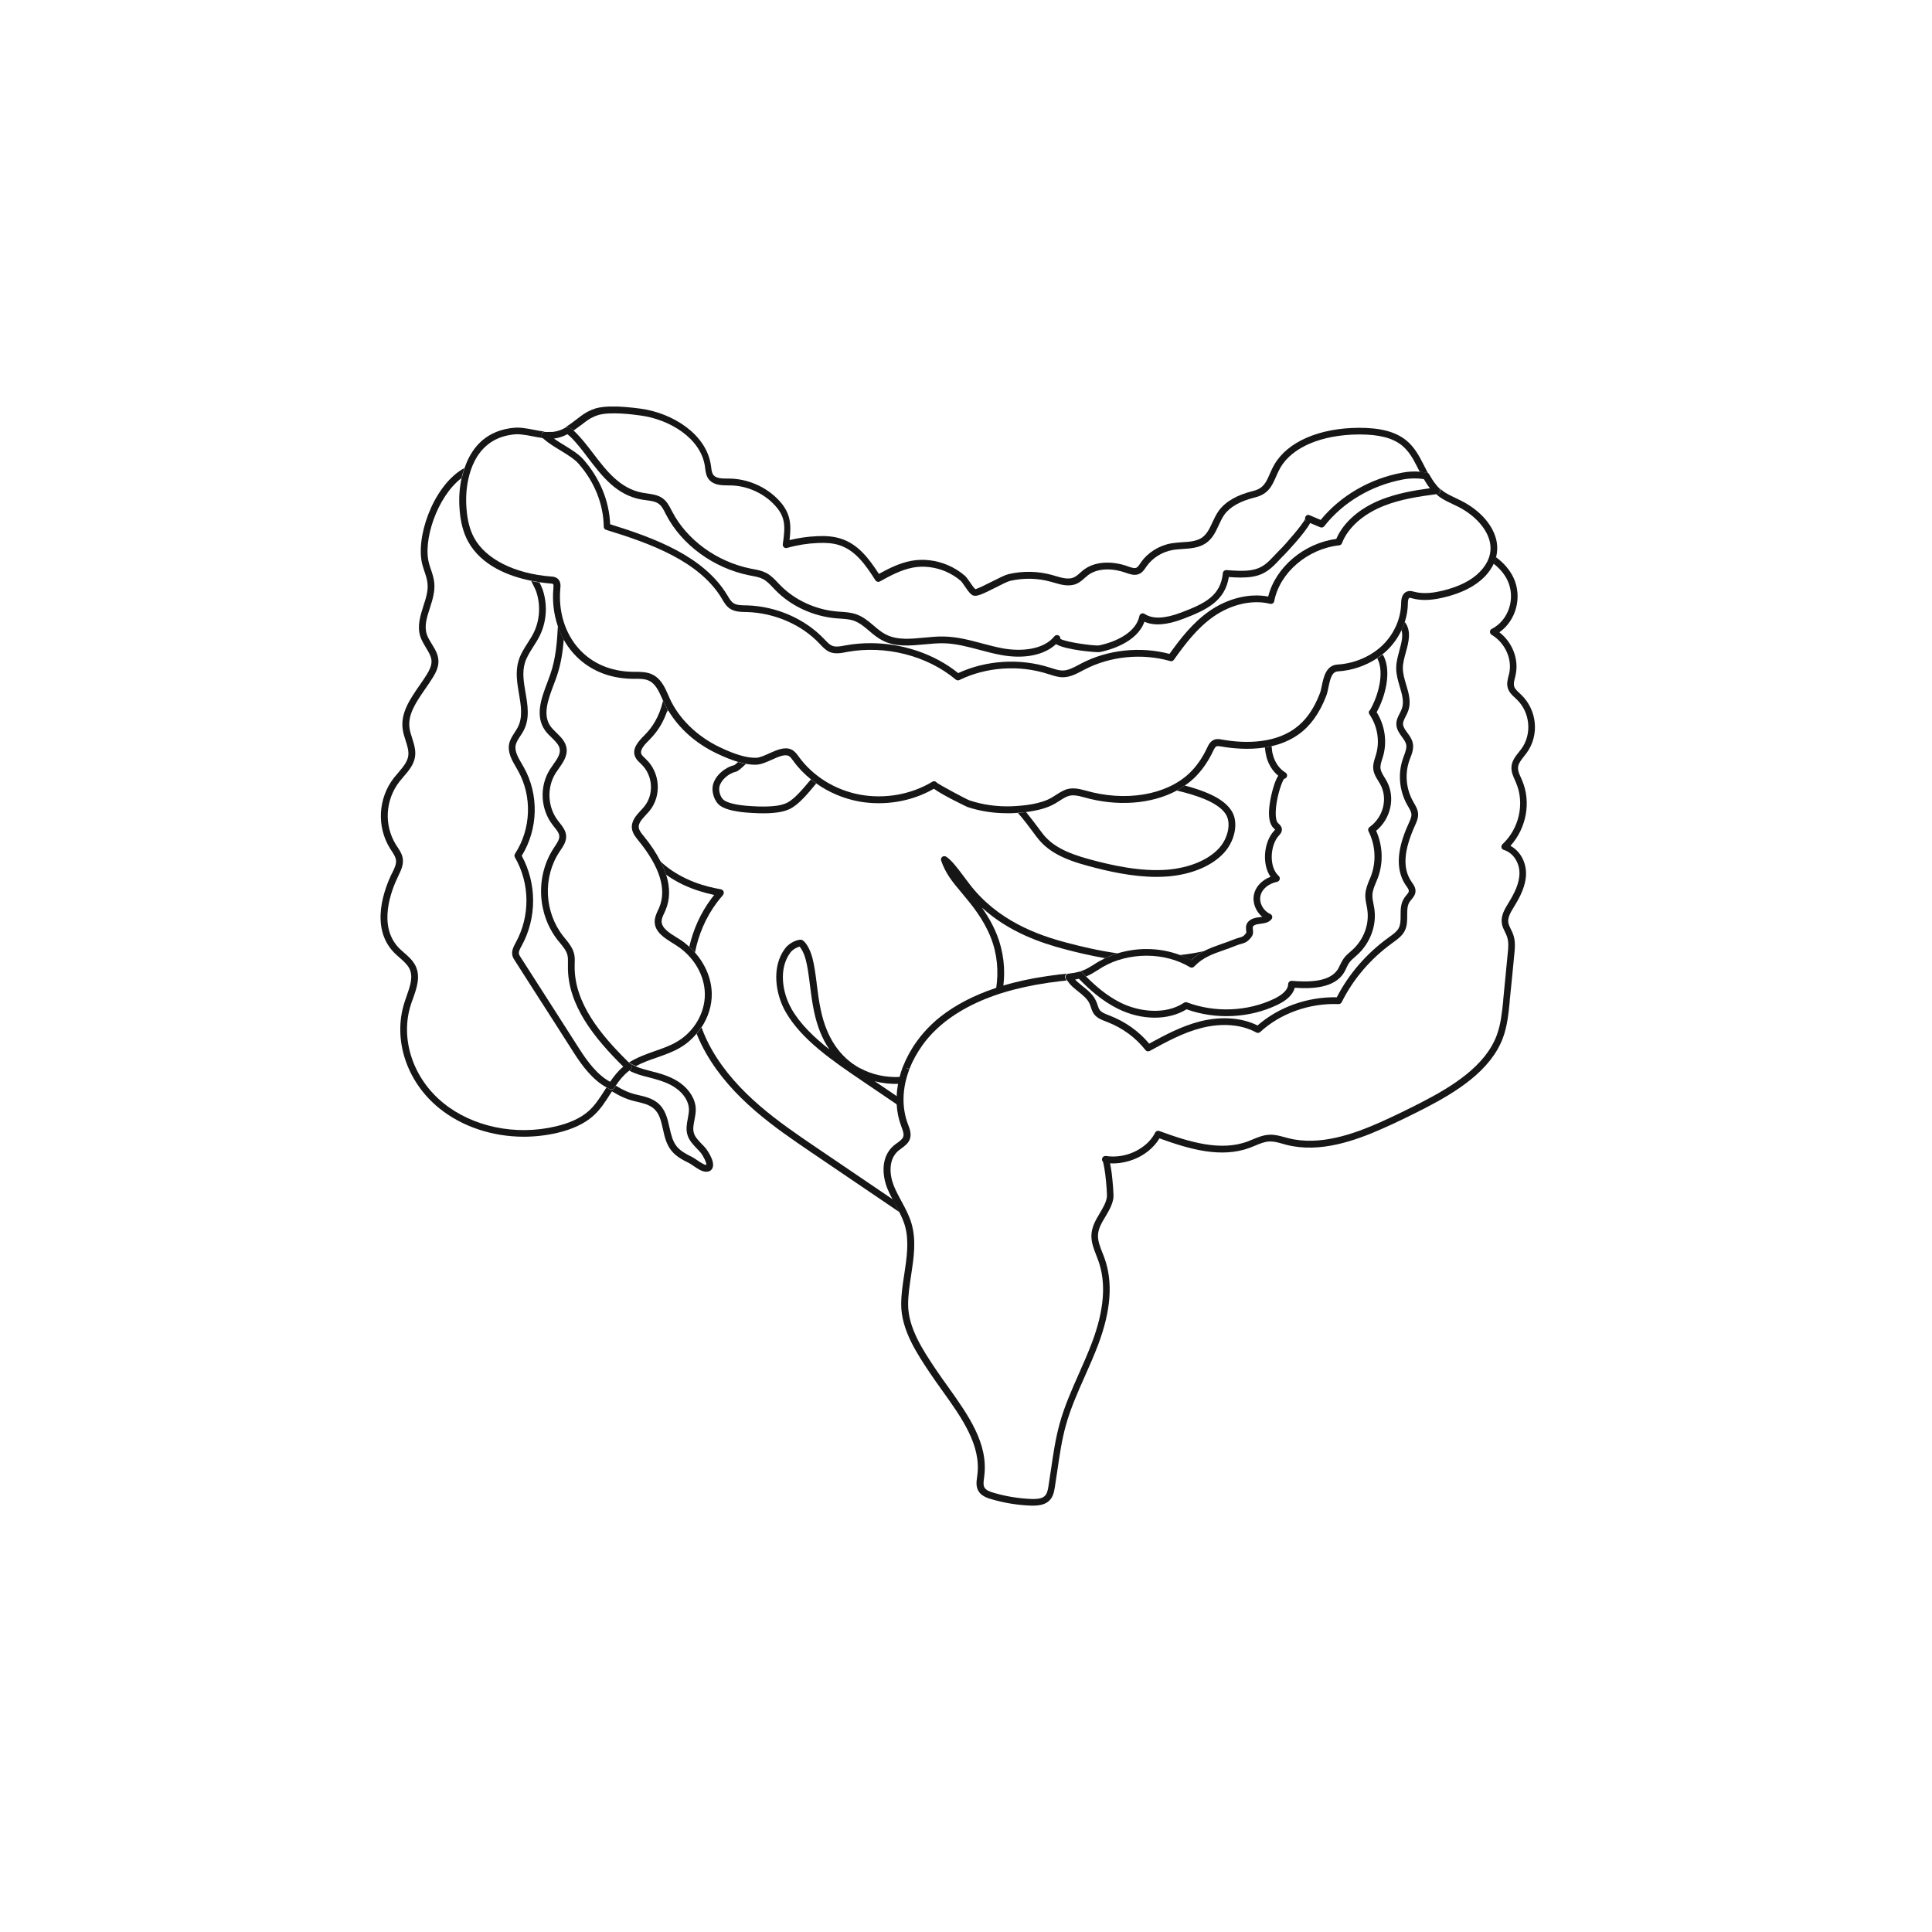 <svg width="145" height="145" viewBox="0 0 145 145" fill="none" xmlns="http://www.w3.org/2000/svg">
<g clip-path="url(#clip0_255_2004)">
<path d="M89.396 72.064C89.708 71.765 90.026 71.557 90.357 71.382C89.766 71.518 89.162 71.615 88.539 71.68C88.838 71.791 89.123 71.914 89.396 72.064Z" fill="#161616"/>
<path d="M74.822 70.161C74.511 69.382 74.115 68.714 73.693 68.116C75.712 69.954 78.12 70.765 79.879 71.232C80.788 71.473 81.82 71.719 82.937 71.914C83.236 71.771 83.547 71.648 83.872 71.55C82.45 71.349 81.139 71.038 80.016 70.739C77.906 70.181 74.855 69.11 72.739 66.318C72.615 66.162 72.498 66 72.382 65.844C71.797 65.059 71.414 64.566 71.018 64.299C70.927 64.241 70.811 64.241 70.72 64.306C70.635 64.371 70.596 64.488 70.635 64.591C70.785 65.026 70.992 65.448 71.258 65.838C71.505 66.208 71.843 66.617 72.174 67.006C72.94 67.922 73.803 68.96 74.355 70.35C74.848 71.596 74.959 72.907 74.764 74.173C74.939 74.115 75.121 74.056 75.303 73.998C75.459 72.725 75.316 71.408 74.822 70.161Z" fill="#161616"/>
<path d="M67.227 90.415C67.156 90.285 67.091 90.155 67.019 90.025L61.105 86.014C58.528 84.261 55.321 82.086 53.432 78.795C53.114 78.243 52.861 77.678 52.647 77.101C52.536 77.269 52.413 77.432 52.283 77.588C52.484 78.081 52.718 78.574 52.991 79.048C54.932 82.443 58.197 84.657 60.833 86.448L67.513 90.98C67.415 90.791 67.318 90.603 67.214 90.415H67.227Z" fill="#161616"/>
<path d="M50.154 53.335C50.154 53.335 50.122 53.29 50.109 53.264C50.096 53.316 50.076 53.361 50.057 53.413C50.089 53.387 50.122 53.361 50.154 53.335Z" fill="#161616"/>
<path d="M53.517 58.872C53.368 59.444 53.627 60.19 54.075 60.489C54.504 60.781 55.309 60.956 56.464 61.014C57.055 61.047 57.548 61.053 57.983 61.014C58.535 60.975 58.957 60.872 59.288 60.709C59.931 60.391 60.567 59.638 61.261 58.801C61.125 58.703 60.989 58.6 60.859 58.496C60.242 59.236 59.613 59.982 59.061 60.255C58.795 60.385 58.425 60.476 57.944 60.508C57.535 60.541 57.061 60.541 56.49 60.508C55.094 60.437 54.556 60.203 54.354 60.067C54.075 59.878 53.906 59.359 54.004 59.002C54.134 58.528 54.672 58.054 55.231 57.918C55.373 57.886 55.568 57.723 55.984 57.334C55.795 57.301 55.601 57.256 55.393 57.191C55.263 57.314 55.153 57.405 55.114 57.425C54.367 57.606 53.699 58.21 53.517 58.872Z" fill="#161616"/>
<path d="M64.546 80.178C63.027 79.347 62.034 77.873 61.599 75.789C61.456 75.121 61.378 74.485 61.3 73.874L61.281 73.699C61.196 73.043 61.112 72.42 60.969 71.882C60.775 71.154 60.43 70.655 60.203 70.551C60.184 70.544 60.164 70.538 60.138 70.531C59.911 70.492 59.268 70.713 58.918 71.187C57.873 72.583 58.21 74.634 58.963 75.945C60.158 78.035 62.495 79.626 64.786 81.177L67.35 82.917C67.338 82.716 67.338 82.508 67.35 82.3L65.656 81.151C66.234 81.301 66.838 81.366 67.454 81.346C67.487 81.171 67.526 81.002 67.571 80.827C66.494 80.879 65.461 80.665 64.553 80.171L64.546 80.178ZM59.398 75.699C58.723 74.524 58.411 72.706 59.32 71.492C59.522 71.219 59.879 71.076 60.008 71.044C60.106 71.148 60.32 71.453 60.469 72.018C60.606 72.524 60.684 73.128 60.768 73.77L60.788 73.939C60.865 74.562 60.95 75.212 61.093 75.9C61.326 77.016 61.709 77.977 62.248 78.763C61.073 77.834 60.041 76.841 59.392 75.699H59.398Z" fill="#161616"/>
<path d="M54.257 67.169C54.322 67.097 54.342 67.006 54.309 66.915C54.277 66.831 54.205 66.766 54.114 66.747C53.946 66.714 53.77 66.682 53.595 66.643C53.29 66.578 52.985 66.5 52.68 66.403C51.862 66.15 51.109 65.792 50.44 65.344C50.129 65.137 49.843 64.903 49.57 64.65C49.746 64.987 49.888 65.319 49.992 65.643C50.051 65.682 50.103 65.728 50.161 65.766C50.869 66.247 51.667 66.623 52.537 66.889C52.855 66.993 53.18 67.078 53.491 67.143C53.53 67.149 53.569 67.162 53.602 67.169C53.53 67.26 53.459 67.344 53.394 67.435C52.582 68.519 52.031 69.752 51.732 71.057C51.881 71.193 52.024 71.336 52.16 71.486C52.427 70.135 52.972 68.85 53.803 67.74C53.933 67.558 54.089 67.376 54.264 67.175L54.257 67.169Z" fill="#161616"/>
<path d="M77.827 62.839C78.587 63.845 79.71 64.474 81.703 65C83.15 65.39 84.987 65.812 86.805 65.812C87.084 65.812 87.37 65.799 87.642 65.779C89.428 65.636 90.966 64.987 91.862 64.007C92.674 63.118 92.946 61.813 92.498 60.969C92.44 60.859 92.362 60.748 92.264 60.625C91.609 59.833 90.33 59.327 88.921 58.956C88.727 59.093 88.525 59.216 88.318 59.333C89.791 59.677 91.239 60.17 91.875 60.943C91.953 61.034 92.011 61.125 92.05 61.203C92.394 61.858 92.148 62.936 91.486 63.663C90.674 64.552 89.252 65.136 87.597 65.273C85.591 65.429 83.462 64.948 81.826 64.507C79.957 64.007 78.911 63.436 78.223 62.527L77.905 62.105C77.639 61.748 77.34 61.352 77.009 60.95C76.802 60.975 76.594 60.995 76.393 61.008C76.821 61.495 77.185 61.982 77.503 62.41L77.821 62.839H77.827Z" fill="#161616"/>
<path d="M29.427 65.52C28.862 66.675 27.739 69.564 29.55 71.466C29.687 71.609 29.842 71.745 29.998 71.882C30.29 72.141 30.563 72.382 30.719 72.68C31.037 73.303 30.777 74.017 30.511 74.777C30.459 74.933 30.401 75.082 30.355 75.238C29.466 78.003 30.511 81.184 32.952 83.164C34.666 84.56 36.964 85.313 39.314 85.313C40.145 85.313 40.989 85.216 41.813 85.027C42.949 84.761 43.851 84.339 44.494 83.774C45.046 83.294 45.429 82.69 45.799 82.106C45.844 82.035 45.89 81.963 45.942 81.892C45.864 81.84 45.779 81.781 45.701 81.71C45.636 81.684 45.578 81.645 45.52 81.613C45.474 81.684 45.422 81.755 45.377 81.833C45.007 82.411 44.656 82.963 44.163 83.398C43.579 83.911 42.754 84.294 41.696 84.54C38.697 85.248 35.471 84.573 33.27 82.781C30.991 80.931 30.011 77.964 30.836 75.4C30.881 75.251 30.933 75.108 30.991 74.959C31.27 74.173 31.589 73.278 31.173 72.46C30.972 72.076 30.654 71.784 30.336 71.512C30.193 71.388 30.05 71.259 29.92 71.129C28.336 69.454 29.369 66.812 29.888 65.754L29.914 65.695C30.089 65.332 30.29 64.916 30.232 64.455C30.186 64.111 29.998 63.826 29.823 63.559L29.713 63.391C28.81 61.937 28.914 60.041 29.972 58.671C30.076 58.541 30.18 58.412 30.29 58.288C30.66 57.86 31.043 57.412 31.141 56.841C31.232 56.334 31.076 55.861 30.933 55.4C30.849 55.133 30.764 54.88 30.732 54.621C30.602 53.608 31.232 52.693 31.9 51.725C32.102 51.433 32.303 51.141 32.484 50.849C32.686 50.524 32.919 50.09 32.906 49.609C32.893 49.122 32.647 48.72 32.407 48.33C32.257 48.084 32.108 47.85 32.03 47.603C31.829 46.98 32.036 46.324 32.264 45.63C32.459 45.026 32.653 44.403 32.595 43.76C32.562 43.39 32.446 43.04 32.329 42.702C32.29 42.579 32.244 42.455 32.212 42.332C31.699 40.618 32.803 37.269 34.646 35.873C34.698 35.633 34.763 35.386 34.854 35.133C34.802 35.165 34.743 35.191 34.685 35.224C32.452 36.587 31.121 40.469 31.725 42.475C31.764 42.605 31.809 42.734 31.848 42.864C31.959 43.189 32.062 43.494 32.089 43.812C32.14 44.351 31.965 44.903 31.777 45.48C31.543 46.221 31.297 46.986 31.543 47.766C31.641 48.064 31.809 48.337 31.965 48.603C32.179 48.953 32.381 49.285 32.387 49.635C32.394 49.986 32.205 50.336 32.043 50.602C31.868 50.888 31.673 51.174 31.472 51.459C30.777 52.465 30.063 53.498 30.219 54.705C30.258 55.004 30.349 55.296 30.44 55.575C30.576 55.99 30.699 56.386 30.634 56.769C30.556 57.204 30.238 57.581 29.901 57.977C29.784 58.113 29.674 58.243 29.563 58.379C28.375 59.911 28.258 62.034 29.271 63.676L29.388 63.858C29.544 64.092 29.687 64.319 29.719 64.546C29.758 64.851 29.609 65.163 29.446 65.494L29.42 65.552L29.427 65.52Z" fill="#161616"/>
<path d="M52.654 77.101C53.147 76.348 53.432 75.471 53.419 74.582C53.407 73.466 52.933 72.362 52.154 71.479C52.024 71.33 51.881 71.187 51.725 71.051C51.517 70.862 51.297 70.681 51.05 70.525L50.81 70.376C50.245 70.025 49.661 69.661 49.654 69.155C49.654 68.96 49.745 68.753 49.849 68.538C49.888 68.46 49.92 68.383 49.953 68.305C50.291 67.5 50.303 66.604 49.992 65.637C49.888 65.319 49.745 64.987 49.57 64.643C49.258 64.033 48.849 63.404 48.311 62.748C48.148 62.553 47.973 62.339 47.941 62.118C47.895 61.787 48.181 61.482 48.479 61.157C48.57 61.054 48.668 60.956 48.752 60.852C49.667 59.729 49.55 57.996 48.492 56.99L48.401 56.899C48.291 56.802 48.194 56.704 48.142 56.6C47.992 56.276 48.401 55.86 48.765 55.497C49.103 55.159 49.388 54.783 49.622 54.374C49.797 54.062 49.94 53.737 50.057 53.407C50.076 53.355 50.096 53.309 50.109 53.257C49.992 53.056 49.882 52.848 49.784 52.634L49.758 52.582C49.758 52.582 49.745 52.641 49.739 52.673C49.622 53.179 49.434 53.673 49.174 54.127C48.966 54.497 48.707 54.841 48.369 55.179C47.954 55.601 47.382 56.178 47.681 56.821C47.772 57.016 47.921 57.152 48.051 57.276L48.135 57.36C49.005 58.191 49.103 59.619 48.35 60.534C48.272 60.632 48.187 60.722 48.096 60.82C47.746 61.196 47.356 61.631 47.428 62.19C47.48 62.56 47.72 62.845 47.908 63.079C49.525 65.059 50.05 66.753 49.473 68.116C49.447 68.188 49.408 68.259 49.375 68.331C49.258 68.59 49.135 68.856 49.135 69.168C49.135 69.954 49.882 70.408 50.531 70.811L50.764 70.96C52.063 71.791 52.881 73.18 52.9 74.589C52.92 76.017 52.095 77.432 50.803 78.185C50.291 78.49 49.687 78.698 49.109 78.899C48.46 79.126 47.791 79.373 47.207 79.743C47.376 79.853 47.551 79.944 47.726 80.016C48.2 79.756 48.726 79.568 49.278 79.379C49.882 79.165 50.505 78.951 51.057 78.62C51.524 78.347 51.933 77.99 52.277 77.581C52.407 77.425 52.53 77.263 52.641 77.094L52.654 77.101Z" fill="#161616"/>
<path d="M47.22 79.749C47.22 79.749 47.2 79.736 47.194 79.736C47.174 79.723 47.148 79.71 47.129 79.697C47.2 79.769 47.272 79.834 47.337 79.905C47.389 79.957 47.421 80.035 47.415 80.113C47.408 80.191 47.369 80.255 47.304 80.301C47.278 80.314 47.259 80.333 47.233 80.353C47.687 80.6 48.155 80.723 48.648 80.846C48.823 80.892 48.999 80.937 49.18 80.989C49.68 81.132 50.264 81.327 50.751 81.684C51.329 82.099 51.686 82.677 51.706 83.229C51.712 83.456 51.667 83.696 51.621 83.949C51.543 84.352 51.465 84.774 51.602 85.202C51.731 85.605 52.017 85.903 52.296 86.195C52.394 86.299 52.498 86.403 52.588 86.513C52.77 86.734 53.062 87.305 53.004 87.429C52.842 87.429 52.55 87.228 52.329 87.078C52.186 86.981 52.056 86.89 51.946 86.838C51.478 86.604 51.069 86.384 50.79 86.04C50.479 85.657 50.368 85.15 50.245 84.618C50.096 83.943 49.94 83.242 49.343 82.761C48.921 82.424 48.408 82.3 47.901 82.184L47.739 82.145C47.22 82.021 46.766 81.82 46.22 81.483C46.175 81.547 46.129 81.612 46.09 81.671C46.045 81.742 45.961 81.788 45.876 81.788C45.844 81.788 45.811 81.781 45.772 81.768C45.746 81.755 45.72 81.742 45.694 81.729C45.772 81.8 45.857 81.859 45.934 81.911C45.934 81.911 45.941 81.911 45.947 81.917C46.545 82.287 47.045 82.502 47.616 82.644L47.785 82.683C48.233 82.787 48.694 82.898 49.025 83.164C49.485 83.534 49.615 84.118 49.752 84.735C49.875 85.299 50.005 85.884 50.394 86.364C50.738 86.786 51.212 87.046 51.718 87.292C51.809 87.338 51.92 87.416 52.043 87.5C52.342 87.708 52.686 87.942 53.004 87.942H53.01C53.303 87.942 53.426 87.773 53.471 87.669C53.712 87.15 52.984 86.202 52.978 86.195C52.88 86.079 52.77 85.962 52.66 85.851C52.413 85.592 52.173 85.345 52.082 85.053C51.985 84.748 52.05 84.41 52.121 84.053C52.173 83.787 52.225 83.508 52.218 83.222C52.199 82.515 51.758 81.788 51.056 81.281C50.498 80.879 49.843 80.658 49.33 80.515C49.141 80.463 48.96 80.418 48.784 80.372C48.408 80.275 48.07 80.184 47.746 80.048C47.57 79.976 47.395 79.885 47.226 79.775L47.22 79.749Z" fill="#161616"/>
<path d="M95.024 56.711C95.173 57.334 95.491 57.859 95.933 58.217C95.602 58.729 95.349 59.859 95.277 60.456C95.173 61.307 95.277 61.871 95.608 62.176C95.641 62.209 95.693 62.261 95.706 62.248C95.699 62.274 95.641 62.332 95.595 62.384C94.868 63.189 94.68 64.825 95.355 65.805C94.712 66.052 94.239 66.539 94.115 67.123C93.979 67.733 94.239 68.395 94.732 68.811C94.674 68.824 94.609 68.83 94.537 68.837C94.323 68.863 94.076 68.895 93.868 69.025C93.466 69.265 93.505 69.616 93.525 69.824C93.537 69.927 93.544 69.992 93.525 70.025C93.33 70.284 93.252 70.304 93.025 70.369C92.901 70.401 92.752 70.447 92.557 70.525C92.252 70.648 91.96 70.752 91.674 70.849C91.227 71.005 90.791 71.161 90.37 71.375C90.038 71.55 89.714 71.764 89.409 72.057C89.136 71.907 88.85 71.784 88.552 71.674C87.773 71.382 86.929 71.226 86.053 71.226H86.027C85.293 71.226 84.566 71.343 83.878 71.55C83.553 71.648 83.242 71.771 82.943 71.914C82.787 71.992 82.632 72.07 82.482 72.154C82.424 72.186 82.365 72.225 82.307 72.258L82.112 72.381C81.853 72.543 81.606 72.699 81.333 72.81C81.216 72.862 81.093 72.901 80.97 72.933C81.061 72.907 81.158 72.933 81.223 72.998C81.314 73.089 81.418 73.186 81.508 73.284C81.515 73.284 81.528 73.284 81.534 73.277C81.846 73.147 82.119 72.978 82.385 72.81L82.58 72.686C82.632 72.654 82.683 72.621 82.748 72.582C83.696 72.024 84.865 71.732 86.04 71.726C87.228 71.726 88.364 72.024 89.311 72.589C89.415 72.647 89.545 72.628 89.623 72.543C90.279 71.855 90.999 71.609 91.83 71.317C92.122 71.213 92.427 71.109 92.739 70.979C92.914 70.908 93.044 70.869 93.154 70.843C93.453 70.758 93.641 70.693 93.927 70.317C94.076 70.122 94.05 69.908 94.031 69.759C94.011 69.57 94.011 69.525 94.135 69.447C94.251 69.376 94.42 69.356 94.602 69.33C94.894 69.291 95.225 69.252 95.433 68.98C95.478 68.921 95.498 68.837 95.478 68.765C95.459 68.688 95.407 68.629 95.336 68.597C94.797 68.35 94.485 67.759 94.602 67.227C94.712 66.727 95.199 66.318 95.849 66.182C95.939 66.162 96.017 66.091 96.043 66C96.069 65.909 96.043 65.812 95.972 65.747C95.212 65.059 95.329 63.436 95.972 62.722C96.076 62.611 96.231 62.449 96.206 62.209C96.186 62.014 96.043 61.891 95.913 61.767C95.79 61.657 95.693 61.268 95.777 60.515C95.887 59.58 96.212 58.664 96.374 58.45C96.452 58.444 96.517 58.398 96.563 58.327C96.634 58.21 96.595 58.054 96.478 57.983C96.011 57.704 95.667 57.21 95.517 56.581C95.498 56.516 95.485 56.451 95.478 56.386C95.459 56.263 95.446 56.133 95.433 56.003C95.264 56.042 95.102 56.074 94.933 56.1C94.946 56.224 94.959 56.353 94.979 56.47C94.992 56.555 95.011 56.639 95.031 56.711H95.024Z" fill="#161616"/>
<path d="M112.097 42.306C112.558 42.663 112.915 43.085 113.136 43.552C113.772 44.883 113.233 46.551 111.961 47.2C111.876 47.239 111.824 47.324 111.824 47.415C111.824 47.506 111.87 47.596 111.948 47.642C112.96 48.246 113.512 49.466 113.266 50.544C113.253 50.602 113.24 50.661 113.22 50.725C113.149 51.005 113.064 51.329 113.168 51.654C113.266 51.965 113.506 52.193 113.72 52.387L113.856 52.517C114.837 53.471 114.986 55.081 114.2 56.178C114.135 56.269 114.071 56.354 113.999 56.438C113.746 56.756 113.48 57.087 113.441 57.516C113.402 57.905 113.564 58.262 113.707 58.574L113.785 58.756C114.441 60.294 114.019 62.19 112.759 63.365C112.694 63.423 112.668 63.52 112.688 63.605C112.707 63.696 112.772 63.761 112.863 63.787C113.642 64.027 114.045 64.845 114.038 65.526C114.038 66.318 113.629 67.091 113.214 67.766C112.941 68.214 112.629 68.72 112.714 69.291C112.746 69.538 112.857 69.746 112.954 69.954C113.006 70.064 113.064 70.174 113.103 70.291C113.246 70.694 113.201 71.168 113.155 71.583C113.045 72.739 112.935 73.894 112.818 75.049V75.121C112.727 75.978 112.642 76.874 112.331 77.705C111.474 80.003 109.007 81.535 106.703 82.723C105.58 83.3 104.573 83.787 103.613 84.216C101.633 85.099 99.062 86.027 96.692 85.423C96.595 85.397 96.498 85.371 96.4 85.345C96.043 85.248 95.667 85.144 95.277 85.163C94.817 85.183 94.407 85.352 94.005 85.52C93.882 85.572 93.758 85.624 93.635 85.67C91.59 86.429 89.24 85.702 87.007 84.884C86.89 84.839 86.754 84.891 86.695 85.008C86.514 85.371 86.228 85.715 85.877 85.988C85.384 86.377 84.787 86.644 84.157 86.747C83.768 86.812 83.378 86.819 83.002 86.76H82.989C82.852 86.747 82.729 86.838 82.71 86.981C82.697 87.066 82.729 87.143 82.781 87.195C82.787 87.221 82.8 87.267 82.82 87.351C82.865 87.533 82.904 87.793 82.95 88.124C83.054 88.954 83.093 89.734 83.073 89.85C83.008 90.266 82.781 90.649 82.541 91.051C82.236 91.564 81.918 92.096 81.911 92.759C81.911 93.271 82.093 93.745 82.275 94.206C82.327 94.336 82.379 94.466 82.424 94.596C83.034 96.284 82.878 98.302 81.957 100.756C81.665 101.535 81.314 102.321 80.983 103.074C80.444 104.288 79.886 105.547 79.529 106.845C79.217 107.968 79.048 109.124 78.886 110.24C78.821 110.682 78.756 111.123 78.685 111.558C78.639 111.85 78.581 112.13 78.393 112.292C78.263 112.409 78.068 112.474 77.796 112.493C77.659 112.506 77.529 112.506 77.4 112.5C76.432 112.461 75.491 112.305 74.589 112.039C74.426 111.993 74.245 111.935 74.095 111.844C74.017 111.798 73.953 111.74 73.907 111.675C73.777 111.48 73.816 111.201 73.855 110.909L73.868 110.799C74.193 108.338 72.654 106.19 71.174 104.112C70.843 103.652 70.518 103.197 70.213 102.743C69.252 101.302 68.162 99.666 68.156 97.9C68.156 97.186 68.272 96.433 68.383 95.699C68.577 94.427 68.779 93.116 68.415 91.843C68.246 91.246 67.948 90.694 67.656 90.156C67.448 89.772 67.234 89.376 67.078 88.981C66.747 88.143 66.669 87.02 67.415 86.371C67.493 86.306 67.571 86.248 67.656 86.189C67.889 86.014 68.162 85.819 68.279 85.514C68.428 85.124 68.279 84.722 68.156 84.404L68.129 84.339C67.675 83.099 67.707 81.71 68.227 80.314C68.227 80.308 68.227 80.301 68.227 80.295L68.24 80.269C68.24 80.269 68.24 80.236 68.24 80.223H68.129L68.006 80.178L68.259 80.217C68.499 79.6 68.831 79.003 69.24 78.432C69.538 78.016 69.882 77.62 70.278 77.25C70.46 77.075 70.668 76.893 70.895 76.711C72.278 75.621 74.056 74.79 76.179 74.251C76.672 74.128 77.205 74.011 77.763 73.907C78.412 73.79 79.048 73.699 79.659 73.628H79.717C79.834 73.608 79.951 73.595 80.061 73.582C80.029 73.537 79.99 73.485 79.964 73.44C79.918 73.368 79.918 73.277 79.957 73.199C79.996 73.121 80.067 73.07 80.152 73.063C79.99 73.083 79.821 73.102 79.665 73.121H79.607C78.983 73.199 78.334 73.29 77.672 73.407C77.107 73.511 76.562 73.628 76.056 73.758C75.79 73.829 75.523 73.9 75.264 73.978C75.082 74.03 74.9 74.095 74.725 74.154C73.109 74.692 71.719 75.413 70.577 76.309C70.337 76.497 70.116 76.692 69.921 76.88C69.512 77.27 69.142 77.692 68.824 78.133C68.389 78.73 68.039 79.373 67.779 80.022L67.74 80.119C67.74 80.119 67.734 80.139 67.727 80.152C67.643 80.373 67.578 80.593 67.519 80.814C67.474 80.989 67.435 81.158 67.402 81.333C67.344 81.651 67.305 81.97 67.299 82.288C67.292 82.495 67.292 82.697 67.299 82.904C67.331 83.456 67.441 83.995 67.636 84.514L67.662 84.586C67.766 84.865 67.863 85.124 67.785 85.332C67.721 85.501 67.532 85.637 67.338 85.78C67.247 85.845 67.149 85.916 67.065 85.988C66.117 86.812 66.195 88.169 66.585 89.169C66.701 89.461 66.838 89.74 66.987 90.013C67.058 90.142 67.123 90.272 67.195 90.402C67.299 90.59 67.396 90.779 67.493 90.967C67.662 91.305 67.811 91.635 67.915 91.986C68.246 93.148 68.052 94.407 67.87 95.621C67.753 96.368 67.636 97.14 67.636 97.9C67.636 99.815 68.824 101.594 69.778 103.022C70.084 103.483 70.415 103.944 70.746 104.405C72.174 106.404 73.654 108.468 73.349 110.727L73.336 110.831C73.284 111.188 73.225 111.597 73.466 111.954C73.55 112.084 73.667 112.188 73.81 112.272C74.004 112.396 74.225 112.467 74.42 112.519C75.361 112.798 76.348 112.96 77.361 112.999C77.425 112.999 77.49 112.999 77.562 112.999C77.646 112.999 77.737 112.999 77.822 112.986C78.198 112.96 78.497 112.85 78.711 112.662C79.022 112.389 79.107 112 79.165 111.63C79.237 111.188 79.302 110.747 79.367 110.299C79.529 109.195 79.691 108.059 79.996 106.969C80.347 105.703 80.898 104.463 81.431 103.268C81.768 102.509 82.119 101.717 82.418 100.925C83.385 98.354 83.541 96.225 82.891 94.414C82.846 94.278 82.787 94.148 82.736 94.011C82.567 93.583 82.404 93.174 82.404 92.759C82.404 92.239 82.677 91.785 82.963 91.311C83.216 90.889 83.476 90.448 83.56 89.935C83.599 89.682 83.508 88.669 83.437 88.059C83.391 87.747 83.352 87.5 83.313 87.312C83.612 87.325 83.924 87.312 84.229 87.254C84.943 87.13 85.618 86.838 86.176 86.39C86.52 86.118 86.806 85.793 87.02 85.436C89.279 86.254 91.649 86.942 93.797 86.144C93.927 86.092 94.057 86.04 94.187 85.988C94.557 85.832 94.907 85.683 95.277 85.67C95.596 85.657 95.913 85.741 96.251 85.839C96.355 85.865 96.452 85.897 96.556 85.923C99.075 86.566 101.75 85.598 103.807 84.683C104.775 84.255 105.787 83.761 106.923 83.183C109.312 81.95 111.883 80.353 112.798 77.893C113.129 76.997 113.22 76.036 113.305 75.186V75.114C113.428 73.959 113.538 72.803 113.649 71.648C113.694 71.207 113.752 70.648 113.571 70.142C113.525 70.005 113.46 69.876 113.395 69.746C113.311 69.571 113.227 69.402 113.201 69.24C113.142 68.85 113.389 68.448 113.642 68.032C114.084 67.318 114.531 66.468 114.531 65.552C114.531 64.663 114.071 63.864 113.363 63.481C114.564 62.151 114.927 60.19 114.239 58.574L114.155 58.379C114.025 58.1 113.908 57.834 113.934 57.574C113.96 57.295 114.168 57.035 114.382 56.763C114.454 56.672 114.531 56.574 114.596 56.483C115.538 55.166 115.362 53.309 114.194 52.167C114.148 52.121 114.097 52.076 114.051 52.03C113.869 51.861 113.694 51.699 113.642 51.517C113.584 51.329 113.642 51.102 113.701 50.868C113.72 50.803 113.733 50.739 113.746 50.673C114.012 49.492 113.519 48.22 112.532 47.454C113.791 46.571 114.272 44.786 113.584 43.344C113.305 42.76 112.85 42.234 112.266 41.812C112.227 41.981 112.162 42.15 112.091 42.319L112.097 42.306Z" fill="#161616"/>
<path d="M102.768 53.335C102.716 53.419 102.723 53.523 102.775 53.607C103.379 54.49 103.567 55.607 103.281 56.6L103.223 56.795C103.125 57.1 103.022 57.418 103.074 57.769C103.119 58.087 103.281 58.359 103.444 58.612C103.495 58.697 103.547 58.781 103.593 58.865C104.177 59.93 103.82 61.339 102.788 62.072C102.684 62.144 102.652 62.28 102.71 62.391C103.223 63.41 103.301 64.611 102.918 65.682C102.879 65.792 102.833 65.909 102.781 66.019C102.639 66.37 102.489 66.74 102.47 67.136C102.457 67.415 102.509 67.681 102.561 67.934C102.58 68.045 102.606 68.155 102.619 68.272C102.781 69.343 102.366 70.486 101.535 71.258C101.477 71.316 101.412 71.368 101.353 71.42C101.165 71.583 100.97 71.751 100.827 71.966C100.724 72.115 100.646 72.271 100.574 72.42C100.522 72.53 100.47 72.647 100.405 72.751C99.782 73.731 98.14 73.712 96.952 73.615C96.881 73.608 96.816 73.634 96.764 73.679C96.712 73.725 96.679 73.796 96.679 73.861C96.673 74.387 96.011 74.776 95.621 74.965C93.622 75.919 91.174 76.016 89.091 75.231C89.013 75.205 88.928 75.211 88.863 75.257C87.461 76.192 85.468 75.932 84.112 75.257C83.06 74.737 82.216 73.991 81.508 73.283C81.411 73.186 81.314 73.089 81.223 72.998C81.158 72.933 81.061 72.907 80.97 72.933C80.71 73.004 80.431 73.05 80.191 73.076C80.106 73.089 80.035 73.141 79.996 73.212C79.957 73.29 79.963 73.381 80.002 73.452C80.028 73.498 80.067 73.549 80.1 73.595C80.21 73.757 80.34 73.913 80.502 74.062C80.632 74.179 80.768 74.29 80.905 74.4C81.275 74.692 81.619 74.971 81.781 75.341C81.814 75.419 81.846 75.504 81.872 75.588C81.93 75.77 81.995 75.971 82.138 76.146C82.365 76.425 82.709 76.555 83.021 76.672L83.105 76.704C84.254 77.152 85.241 77.879 85.968 78.808C86.02 78.873 86.091 78.905 86.169 78.905C86.208 78.905 86.254 78.892 86.293 78.873C87.526 78.198 88.805 77.496 90.194 77.146C91.713 76.763 93.2 76.886 94.284 77.49C94.381 77.542 94.498 77.529 94.576 77.457C96.095 76.055 98.289 75.27 100.457 75.361C100.561 75.361 100.652 75.309 100.698 75.218C101.548 73.498 102.853 71.966 104.476 70.791L104.573 70.719C104.885 70.492 105.209 70.258 105.404 69.908C105.618 69.518 105.612 69.103 105.612 68.694C105.612 68.317 105.612 67.96 105.794 67.688C105.832 67.629 105.878 67.577 105.923 67.525C106.06 67.357 106.222 67.168 106.235 66.909C106.254 66.629 106.099 66.409 105.969 66.227L105.923 66.156C105.255 65.169 105.346 63.832 106.209 61.93C106.326 61.676 106.449 61.391 106.43 61.073C106.41 60.761 106.254 60.495 106.118 60.261L106.06 60.157C105.527 59.21 105.424 58.087 105.774 57.08L105.845 56.892C105.975 56.548 106.125 56.158 106.027 55.75C105.962 55.458 105.794 55.224 105.625 54.997C105.462 54.776 105.313 54.568 105.3 54.354C105.294 54.172 105.391 53.971 105.501 53.763C105.566 53.64 105.631 53.51 105.677 53.38C105.93 52.705 105.729 52.03 105.534 51.381C105.404 50.952 105.287 50.543 105.287 50.141C105.287 49.764 105.404 49.349 105.514 48.946C105.729 48.167 105.943 47.356 105.43 46.674C105.365 46.882 105.281 47.09 105.183 47.291C105.32 47.726 105.183 48.239 105.028 48.816C104.911 49.252 104.787 49.693 104.787 50.141C104.787 50.615 104.917 51.082 105.053 51.53C105.229 52.127 105.398 52.692 105.203 53.211C105.164 53.322 105.105 53.432 105.053 53.536C104.924 53.783 104.781 54.062 104.8 54.38C104.813 54.743 105.028 55.042 105.216 55.302C105.359 55.496 105.488 55.678 105.534 55.866C105.592 56.126 105.482 56.412 105.372 56.717L105.3 56.918C104.898 58.067 105.015 59.339 105.618 60.417L105.683 60.527C105.8 60.729 105.917 60.923 105.93 61.112C105.943 61.3 105.852 61.508 105.748 61.741C105.157 63.04 104.489 64.935 105.508 66.441L105.56 66.513C105.651 66.642 105.742 66.772 105.735 66.876C105.735 66.974 105.638 67.084 105.54 67.201C105.482 67.266 105.43 67.337 105.385 67.409C105.118 67.811 105.118 68.265 105.118 68.7C105.118 69.057 105.118 69.395 104.969 69.668C104.833 69.921 104.567 70.109 104.287 70.31L104.19 70.382C102.548 71.57 101.217 73.115 100.328 74.848C98.127 74.802 95.952 75.588 94.381 76.964C93.206 76.373 91.655 76.257 90.084 76.653C88.701 77.003 87.455 77.665 86.247 78.327C85.481 77.406 84.469 76.685 83.307 76.231L83.222 76.198C82.963 76.101 82.696 75.997 82.554 75.822C82.469 75.718 82.424 75.575 82.372 75.426C82.339 75.322 82.307 75.224 82.261 75.133C82.054 74.653 81.638 74.322 81.242 74.004C81.112 73.9 80.983 73.796 80.859 73.686C80.801 73.627 80.742 73.576 80.691 73.517C80.781 73.498 80.879 73.478 80.976 73.459C81.749 74.251 82.696 75.114 83.904 75.711C85.67 76.588 87.675 76.601 89.052 75.75C91.239 76.536 93.778 76.419 95.861 75.419C96.601 75.069 97.049 74.627 97.173 74.134C98.465 74.225 100.133 74.16 100.853 73.024C100.931 72.9 100.996 72.764 101.055 72.634C101.12 72.498 101.178 72.368 101.262 72.258C101.373 72.095 101.535 71.953 101.71 71.803C101.775 71.745 101.84 71.686 101.905 71.628C102.859 70.739 103.333 69.421 103.145 68.194C103.125 68.071 103.106 67.954 103.08 67.837C103.035 67.597 102.989 67.376 103.002 67.155C103.015 66.844 103.145 66.532 103.281 66.207C103.327 66.091 103.379 65.974 103.424 65.85C103.833 64.715 103.775 63.449 103.281 62.352C104.391 61.443 104.742 59.846 104.073 58.619C104.021 58.528 103.969 58.437 103.911 58.346C103.775 58.126 103.645 57.911 103.612 57.697C103.58 57.463 103.658 57.217 103.742 56.95L103.807 56.743C104.119 55.652 103.937 54.438 103.32 53.452C103.982 52.251 104.424 50.478 103.872 49.29C103.846 49.232 103.801 49.18 103.768 49.122C103.638 49.225 103.502 49.323 103.366 49.414C103.379 49.44 103.398 49.472 103.411 49.498C103.885 50.524 103.463 52.199 102.801 53.328L102.768 53.335Z" fill="#161616"/>
<path d="M45.779 81.749C45.811 81.762 45.844 81.768 45.883 81.768C45.967 81.768 46.045 81.729 46.097 81.651C46.136 81.586 46.181 81.521 46.227 81.463C46.473 81.093 46.778 80.704 47.194 80.379C47.207 80.366 47.226 80.353 47.239 80.34C47.265 80.32 47.285 80.308 47.311 80.288C47.376 80.243 47.415 80.178 47.421 80.1C47.428 80.022 47.402 79.951 47.343 79.892C47.272 79.821 47.2 79.756 47.136 79.684C45.091 77.672 43.085 75.263 43.13 72.505V72.336C43.143 72.076 43.15 71.81 43.078 71.544C42.968 71.128 42.702 70.791 42.436 70.466C42.377 70.395 42.325 70.33 42.267 70.258C40.839 68.434 40.728 65.825 42.001 63.91L42.072 63.806C42.286 63.488 42.526 63.131 42.487 62.702C42.455 62.319 42.208 62.014 41.994 61.742L41.884 61.605C41.092 60.58 41.02 59.099 41.709 58.015C41.78 57.905 41.858 57.795 41.936 57.684C42.254 57.23 42.624 56.711 42.513 56.113C42.429 55.646 42.092 55.315 41.767 54.997C41.605 54.834 41.449 54.685 41.325 54.523C40.702 53.653 41.137 52.504 41.553 51.394C41.637 51.173 41.721 50.953 41.793 50.738C42.098 49.842 42.241 48.908 42.312 47.999C42.13 47.674 41.988 47.33 41.871 46.98C41.812 48.148 41.715 49.414 41.312 50.576C41.241 50.784 41.157 50.998 41.079 51.219C40.631 52.394 40.131 53.724 40.91 54.822C41.053 55.023 41.235 55.198 41.403 55.36C41.682 55.633 41.949 55.893 42.007 56.204C42.078 56.594 41.806 56.983 41.514 57.392C41.429 57.509 41.352 57.626 41.274 57.743C40.475 59.002 40.553 60.722 41.475 61.91L41.592 62.06C41.78 62.293 41.955 62.514 41.975 62.741C41.994 62.994 41.825 63.248 41.644 63.52L41.572 63.631C40.183 65.727 40.306 68.584 41.864 70.57C41.923 70.641 41.981 70.713 42.04 70.784C42.28 71.076 42.507 71.356 42.585 71.674C42.637 71.875 42.63 72.089 42.624 72.323V72.498C42.572 75.445 44.662 77.964 46.778 80.054C46.356 80.405 46.038 80.827 45.792 81.19C44.831 80.684 44.078 79.645 43.52 78.782C42.442 77.101 41.364 75.413 40.287 73.731L39.066 71.829C39.014 71.752 38.969 71.674 38.95 71.609C38.904 71.433 39.021 71.213 39.157 70.973C40.3 68.882 40.293 66.312 39.157 64.228C40.397 62.222 40.462 59.632 39.313 57.587L39.177 57.353C38.898 56.873 38.605 56.38 38.703 55.919C38.755 55.685 38.898 55.471 39.047 55.243C39.138 55.107 39.229 54.971 39.3 54.828C39.774 53.926 39.605 52.939 39.443 51.991C39.307 51.206 39.183 50.459 39.391 49.764C39.514 49.336 39.767 48.947 40.027 48.531C40.19 48.278 40.352 48.025 40.488 47.752C41.033 46.675 41.118 45.383 40.715 44.214C40.663 44.071 40.585 43.903 40.488 43.714C40.293 43.688 40.092 43.649 39.871 43.604C39.923 43.714 39.975 43.825 40.027 43.922C40.112 44.097 40.196 44.26 40.235 44.37C40.592 45.409 40.52 46.558 40.04 47.518C39.917 47.765 39.755 48.018 39.605 48.252C39.333 48.674 39.053 49.115 38.911 49.615C38.67 50.427 38.813 51.258 38.95 52.069C39.105 52.978 39.248 53.835 38.859 54.588C38.794 54.718 38.709 54.841 38.632 54.964C38.463 55.224 38.287 55.49 38.216 55.808C38.073 56.464 38.43 57.074 38.742 57.606L38.872 57.834C39.956 59.762 39.865 62.215 38.651 64.079C38.599 64.156 38.599 64.26 38.645 64.345C39.774 66.299 39.806 68.746 38.703 70.752C38.554 71.025 38.365 71.369 38.463 71.739C38.502 71.881 38.573 71.998 38.645 72.102L39.865 74.011C40.943 75.692 42.027 77.373 43.098 79.061C43.682 79.97 44.474 81.048 45.519 81.612C45.578 81.645 45.642 81.677 45.701 81.71C45.727 81.723 45.753 81.742 45.779 81.749Z" fill="#161616"/>
<path d="M41.462 32.419C41.397 32.425 41.319 32.419 41.248 32.419C41.319 32.419 41.397 32.419 41.462 32.419Z" fill="#161616"/>
<path d="M42.754 32.088C42.865 32.166 42.962 32.244 43.04 32.315C43.222 32.192 43.403 32.056 43.579 31.926C43.832 31.731 44.079 31.543 44.319 31.4C44.332 31.393 44.351 31.387 44.384 31.367C44.559 31.27 44.734 31.199 44.91 31.147C45.831 30.881 47.526 31.108 48.084 31.186C50.252 31.478 52.602 32.887 52.907 35.009L52.92 35.133C52.959 35.425 52.998 35.756 53.238 36.022C53.602 36.425 54.173 36.425 54.673 36.431H54.816C55.978 36.444 57.166 36.944 57.99 37.755C58.996 38.736 58.944 39.489 58.75 40.845C58.737 40.93 58.769 41.014 58.834 41.072C58.899 41.131 58.99 41.15 59.068 41.124C59.821 40.91 60.587 40.787 61.359 40.754C62.002 40.722 62.495 40.767 62.93 40.897C64.17 41.267 64.949 42.364 65.702 43.552C65.773 43.663 65.923 43.702 66.04 43.637C66.78 43.228 67.617 42.767 68.519 42.598C69.311 42.449 70.181 42.553 70.973 42.89C71.389 43.072 71.772 43.306 72.109 43.598C72.174 43.656 72.304 43.844 72.414 44.007C72.674 44.39 72.849 44.623 73.044 44.695C73.317 44.786 73.745 44.591 74.732 44.091C75.167 43.87 75.621 43.637 75.829 43.591C76.835 43.364 77.867 43.39 78.822 43.65L79.055 43.715C79.601 43.877 80.217 44.059 80.789 43.818C81.042 43.708 81.23 43.539 81.412 43.377C81.49 43.306 81.574 43.234 81.658 43.169C82.457 42.566 83.651 42.676 84.534 43.001C84.794 43.091 85.112 43.208 85.437 43.098C85.716 43.001 85.878 42.767 86.001 42.578L86.053 42.507C86.482 41.884 87.209 41.423 88.001 41.28C88.247 41.235 88.514 41.222 88.767 41.202C89.358 41.163 89.968 41.118 90.474 40.787C90.993 40.449 91.234 39.923 91.467 39.417C91.597 39.138 91.72 38.872 91.883 38.638C92.311 38.041 93.084 37.606 94.187 37.333C95.193 37.087 95.473 36.45 95.765 35.782C95.862 35.555 95.966 35.327 96.096 35.094C96.998 33.555 99.192 32.627 101.971 32.607C101.997 32.607 102.023 32.607 102.049 32.607C103.503 32.607 104.509 32.867 105.203 33.419C105.736 33.847 106.06 34.438 106.346 35.003L106.554 35.412C106.729 35.425 106.904 35.451 107.067 35.49C107.138 35.503 107.196 35.548 107.235 35.613C107.372 35.86 107.54 36.126 107.742 36.379C107.54 36.132 107.372 35.86 107.235 35.613L107.183 35.522C107.157 35.477 107.131 35.425 107.119 35.418C107.119 35.412 107.093 35.366 107.093 35.36L106.794 34.776C106.495 34.185 106.125 33.516 105.515 33.029C104.71 32.393 103.587 32.101 101.964 32.108C99.004 32.127 96.648 33.153 95.654 34.847C95.505 35.1 95.395 35.347 95.291 35.587C95.018 36.21 94.823 36.658 94.057 36.846C92.831 37.145 91.961 37.651 91.461 38.346C91.266 38.619 91.13 38.917 90.993 39.209C90.779 39.67 90.578 40.105 90.188 40.365C89.786 40.625 89.273 40.663 88.721 40.696C88.449 40.715 88.176 40.735 87.903 40.78C86.982 40.943 86.131 41.481 85.625 42.215L85.573 42.293C85.475 42.436 85.385 42.578 85.261 42.617C85.106 42.669 84.911 42.598 84.651 42.507C83.684 42.15 82.301 42.033 81.34 42.76C81.243 42.832 81.152 42.916 81.061 42.994C80.905 43.137 80.75 43.267 80.574 43.344C80.172 43.513 79.672 43.364 79.185 43.221L78.945 43.15C77.913 42.864 76.79 42.838 75.706 43.085C75.433 43.15 74.998 43.37 74.485 43.63C74.057 43.844 73.343 44.208 73.2 44.214C73.122 44.169 72.921 43.883 72.804 43.708C72.655 43.494 72.531 43.312 72.414 43.208C72.038 42.884 71.609 42.617 71.142 42.416C70.259 42.04 69.279 41.923 68.39 42.092C67.494 42.26 66.682 42.676 65.962 43.072C65.189 41.877 64.365 40.8 63.034 40.404C62.541 40.261 61.989 40.203 61.294 40.242C60.613 40.274 59.931 40.371 59.256 40.534C59.405 39.294 59.347 38.411 58.295 37.385C57.373 36.483 56.062 35.938 54.77 35.918H54.627C54.212 35.918 53.777 35.912 53.563 35.672C53.433 35.529 53.401 35.301 53.374 35.061L53.355 34.931C53.017 32.562 50.453 30.997 48.097 30.673C46.513 30.459 45.403 30.452 44.715 30.647C44.501 30.712 44.299 30.796 44.105 30.9C44.092 30.907 44.072 30.913 44.033 30.939C43.741 31.108 43.475 31.309 43.222 31.51C42.956 31.712 42.709 31.906 42.43 32.062C42.43 32.062 42.378 32.088 42.378 32.095C42.358 32.108 42.339 32.114 42.319 32.127C42.358 32.108 42.391 32.088 42.43 32.069C42.514 32.017 42.624 32.017 42.709 32.082L42.754 32.088Z" fill="#161616"/>
<path d="M34.646 35.853C34.542 36.34 34.496 36.782 34.477 37.113C34.457 37.489 34.464 37.879 34.496 38.275C34.568 39.209 34.775 39.975 35.119 40.618C36.132 42.488 38.261 43.267 39.865 43.585C40.086 43.63 40.287 43.663 40.481 43.695C40.787 43.74 41.066 43.773 41.286 43.792C41.351 43.792 41.462 43.805 41.501 43.831C41.559 43.87 41.546 44.026 41.533 44.143C41.442 45.13 41.559 46.09 41.858 46.973C41.975 47.33 42.124 47.674 42.299 47.992C42.507 48.369 42.76 48.726 43.046 49.044C44.136 50.258 45.662 50.92 47.453 50.946H47.681C48.038 50.946 48.375 50.946 48.661 51.069C49.187 51.29 49.44 51.861 49.687 52.413L49.758 52.576L49.784 52.627C49.881 52.842 49.985 53.05 50.109 53.251C50.121 53.277 50.141 53.296 50.154 53.322C50.959 54.672 52.225 55.802 53.796 56.548C54.393 56.834 54.919 57.042 55.399 57.185C55.607 57.243 55.802 57.288 55.99 57.327C56.263 57.379 56.522 57.399 56.756 57.392C57.126 57.379 57.529 57.198 57.918 57.022C58.392 56.808 58.885 56.587 59.184 56.73C59.314 56.795 59.404 56.925 59.534 57.1C59.904 57.62 60.359 58.087 60.865 58.496C60.995 58.6 61.131 58.704 61.268 58.801C62.189 59.457 63.273 59.924 64.429 60.145C66.364 60.502 68.421 60.164 70.09 59.197C70.765 59.697 72.589 60.56 72.608 60.567C73.543 60.878 74.562 61.034 75.562 61.034C75.666 61.034 75.77 61.034 75.867 61.034C76.036 61.034 76.218 61.021 76.406 61.002C76.607 60.989 76.808 60.969 77.023 60.943C77.795 60.846 78.607 60.658 79.21 60.294C79.321 60.223 79.425 60.164 79.522 60.099C80.145 59.703 80.379 59.56 81.314 59.827C83.845 60.56 86.436 60.352 88.331 59.327C88.545 59.21 88.74 59.087 88.935 58.95C89.162 58.794 89.383 58.619 89.578 58.438C90.168 57.879 90.668 57.178 91.058 56.347C91.135 56.185 91.207 56.049 91.311 56.01C91.389 55.984 91.519 56.01 91.635 56.023C92.44 56.165 93.674 56.295 94.933 56.1C95.102 56.075 95.264 56.042 95.433 56.003C96.141 55.841 96.835 55.562 97.465 55.114C98.354 54.478 99.029 53.536 99.529 52.245C99.607 52.05 99.653 51.822 99.704 51.576C99.847 50.875 99.977 50.414 100.418 50.388C101.47 50.323 102.489 49.972 103.346 49.408C103.489 49.317 103.619 49.219 103.749 49.115C103.878 49.012 104.002 48.908 104.119 48.791C104.567 48.356 104.93 47.843 105.19 47.285C105.287 47.084 105.365 46.876 105.436 46.668C105.579 46.22 105.657 45.759 105.664 45.292C105.664 45.175 105.677 44.896 105.787 44.87C105.832 44.864 105.91 44.883 106.027 44.916C106.865 45.143 107.76 44.98 108.358 44.838C109.708 44.52 110.74 43.987 111.435 43.273C111.733 42.962 111.954 42.637 112.116 42.293C112.194 42.131 112.253 41.962 112.292 41.786C112.376 41.436 112.395 41.079 112.337 40.709C112.136 39.508 111.156 38.346 109.701 37.599C109.546 37.522 109.39 37.45 109.234 37.372L109.007 37.262C108.871 37.197 108.734 37.126 108.598 37.048C108.507 36.996 108.416 36.944 108.332 36.879C108.228 36.801 108.13 36.723 108.04 36.632C108.111 36.697 108.137 36.801 108.105 36.892C108.072 36.983 107.994 37.054 107.897 37.067C107.858 37.067 107.825 37.08 107.786 37.08C107.864 37.151 107.942 37.223 108.033 37.288C108.13 37.359 108.241 37.431 108.345 37.489C108.488 37.574 108.637 37.651 108.786 37.716L109.013 37.827C109.163 37.898 109.318 37.969 109.468 38.047C110.76 38.716 111.668 39.761 111.837 40.787C111.961 41.54 111.701 42.254 111.071 42.91C110.448 43.559 109.494 44.039 108.241 44.338C107.696 44.468 106.884 44.617 106.125 44.409C106.001 44.377 105.852 44.331 105.683 44.37C105.443 44.422 105.157 44.623 105.157 45.285C105.138 46.434 104.632 47.577 103.768 48.421C102.892 49.265 101.658 49.797 100.386 49.875C99.523 49.927 99.341 50.816 99.204 51.465C99.159 51.686 99.114 51.9 99.055 52.05C98.594 53.244 97.978 54.108 97.166 54.685C95.426 55.938 93.005 55.737 91.726 55.51C91.557 55.477 91.35 55.438 91.148 55.51C90.837 55.62 90.694 55.912 90.603 56.114C90.24 56.886 89.785 57.542 89.24 58.054C87.494 59.69 84.436 60.19 81.457 59.327C80.301 58.996 79.931 59.23 79.256 59.658C79.165 59.716 79.061 59.781 78.957 59.846C78.133 60.346 76.815 60.482 75.861 60.515C74.822 60.547 73.751 60.398 72.771 60.073C72.556 60.002 70.615 58.963 70.31 58.743C70.233 58.632 70.083 58.6 69.973 58.671C68.382 59.632 66.403 59.983 64.533 59.638C62.663 59.288 60.995 58.249 59.93 56.763C59.8 56.587 59.658 56.386 59.417 56.263C58.898 56.01 58.301 56.289 57.717 56.548C57.373 56.704 57.016 56.867 56.749 56.873C56.074 56.892 55.185 56.639 54.023 56.081C52.322 55.27 50.946 53.932 50.258 52.407L50.167 52.193C49.894 51.576 49.589 50.881 48.875 50.583C48.492 50.427 48.09 50.427 47.7 50.42H47.48C45.831 50.394 44.435 49.791 43.442 48.687C42.397 47.525 41.897 45.876 42.053 44.175C42.072 44.007 42.117 43.617 41.812 43.396C41.663 43.293 41.494 43.273 41.338 43.267C38.599 43.046 36.45 41.955 35.58 40.358C35.269 39.774 35.081 39.073 35.016 38.21C34.983 37.833 34.977 37.47 34.996 37.113C35.061 35.905 35.515 33.055 38.352 32.633C38.411 32.62 38.476 32.614 38.541 32.607C38.748 32.581 38.969 32.588 39.229 32.62C39.475 32.646 39.722 32.698 39.969 32.744C40.228 32.796 40.501 32.848 40.78 32.88C40.761 32.861 40.735 32.841 40.715 32.828C40.637 32.757 40.618 32.64 40.657 32.542C40.702 32.445 40.793 32.38 40.91 32.393C40.916 32.393 40.923 32.393 40.936 32.393C40.929 32.393 40.923 32.393 40.916 32.393C40.637 32.367 40.345 32.309 40.072 32.257C39.813 32.205 39.553 32.16 39.3 32.127C39.001 32.088 38.748 32.082 38.495 32.114C38.417 32.12 38.346 32.133 38.281 32.14C36.269 32.439 35.321 33.795 34.879 35.094C34.795 35.347 34.724 35.593 34.672 35.834L34.646 35.853Z" fill="#161616"/>
<path d="M40.638 32.568C40.592 32.666 40.618 32.782 40.696 32.854C40.715 32.873 40.742 32.893 40.761 32.906C41.111 33.224 41.585 33.516 42.053 33.801C42.579 34.12 43.124 34.457 43.416 34.795C44.623 36.164 45.292 37.846 45.312 39.527C45.312 39.638 45.383 39.735 45.493 39.767C48.797 40.78 52.472 42.104 54.166 44.909L54.205 44.98C54.354 45.233 54.523 45.525 54.828 45.707C55.179 45.921 55.601 45.928 55.971 45.934H56.049C58.126 45.993 60.177 46.882 61.521 48.323L61.566 48.369C61.761 48.576 61.975 48.81 62.287 48.94C62.696 49.102 63.131 49.018 63.52 48.94L63.585 48.927C66.461 48.408 69.584 49.206 71.732 51.004C71.778 51.043 71.836 51.063 71.895 51.063C71.934 51.063 71.973 51.056 72.005 51.037C74.011 50.056 76.484 49.888 78.633 50.576L78.802 50.628C79.107 50.725 79.418 50.829 79.769 50.829C80.314 50.829 80.782 50.576 81.236 50.336L81.411 50.245C83.326 49.245 85.722 49.011 87.825 49.615C87.929 49.648 88.039 49.609 88.104 49.518C88.935 48.349 89.844 47.142 91.084 46.272C92.421 45.344 94.005 44.987 95.329 45.318C95.394 45.337 95.466 45.318 95.524 45.285C95.582 45.246 95.621 45.188 95.634 45.116C96.043 42.981 98.14 41.182 100.51 40.929C100.607 40.916 100.685 40.858 100.717 40.767C101.165 39.599 102.314 38.573 103.885 37.956C105.125 37.469 106.482 37.262 107.767 37.093C107.806 37.093 107.839 37.08 107.878 37.08C107.975 37.067 108.053 37.002 108.085 36.904C108.118 36.814 108.085 36.71 108.02 36.645C107.93 36.56 107.852 36.47 107.774 36.372C107.573 36.126 107.404 35.853 107.267 35.606C107.235 35.541 107.17 35.496 107.099 35.483C106.936 35.444 106.761 35.424 106.586 35.405C106.151 35.366 105.683 35.386 105.229 35.476C102.808 35.924 100.594 37.216 99.12 39.021C98.848 38.91 98.575 38.787 98.276 38.664C98.147 38.605 98.017 38.677 97.965 38.807C97.945 38.852 97.945 38.897 97.952 38.943C97.835 39.293 96.394 40.942 96.102 41.221C95.94 41.377 95.797 41.533 95.654 41.682C95.148 42.221 94.752 42.65 93.921 42.786C93.311 42.883 92.668 42.831 92.051 42.786C91.915 42.779 91.791 42.877 91.778 43.013C91.61 44.72 90.428 45.298 88.643 45.973C87.41 46.441 86.507 46.473 85.897 46.071C85.826 46.025 85.741 46.019 85.663 46.051C85.585 46.084 85.527 46.155 85.514 46.233C85.267 47.453 83.781 48.174 82.476 48.44C82.138 48.486 80.016 48.206 79.581 47.947C79.587 47.862 79.561 47.778 79.49 47.719C79.379 47.635 79.224 47.648 79.133 47.758C78.302 48.791 76.588 48.901 75.264 48.661C74.738 48.563 74.199 48.421 73.686 48.284C72.771 48.038 71.823 47.791 70.843 47.772C70.35 47.758 69.843 47.81 69.356 47.856C68.324 47.953 67.344 48.051 66.507 47.629C66.169 47.46 65.883 47.22 65.578 46.96C65.176 46.616 64.76 46.265 64.209 46.084C63.845 45.967 63.475 45.941 63.111 45.915L62.826 45.895C61.19 45.753 59.626 45.026 58.535 43.896L58.379 43.734C58.126 43.468 57.866 43.188 57.509 43C57.191 42.838 56.847 42.766 56.51 42.708L56.347 42.676C53.803 42.163 51.544 40.52 50.44 38.378L50.388 38.281C50.226 37.969 50.05 37.619 49.713 37.385C49.369 37.145 48.96 37.093 48.564 37.034C48.453 37.021 48.337 37.002 48.226 36.982C46.545 36.677 45.519 35.34 44.533 34.048C44.098 33.477 43.643 32.886 43.143 32.399C43.117 32.373 43.078 32.341 43.046 32.315C42.968 32.243 42.871 32.172 42.76 32.088C42.676 32.029 42.566 32.023 42.481 32.075C42.449 32.094 42.41 32.114 42.371 32.133C42.234 32.205 42.098 32.27 41.949 32.315C41.793 32.367 41.631 32.399 41.462 32.419C41.397 32.425 41.319 32.419 41.248 32.419C41.137 32.419 41.034 32.425 40.917 32.419C40.91 32.419 40.904 32.419 40.891 32.419C40.774 32.406 40.683 32.471 40.638 32.568ZM42.592 32.594C42.676 32.659 42.747 32.717 42.793 32.763C43.267 33.224 43.689 33.776 44.13 34.36C45.175 35.73 46.259 37.151 48.135 37.489C48.252 37.508 48.376 37.528 48.492 37.541C48.843 37.586 49.174 37.632 49.421 37.8C49.654 37.963 49.791 38.229 49.934 38.514L49.986 38.618C51.16 40.89 53.556 42.643 56.243 43.182L56.412 43.214C56.724 43.273 57.022 43.331 57.269 43.461C57.548 43.61 57.769 43.844 58.003 44.091L58.165 44.26C59.333 45.473 61.015 46.259 62.774 46.408C62.871 46.415 62.969 46.421 63.066 46.428C63.41 46.454 63.741 46.473 64.04 46.571C64.494 46.72 64.851 47.025 65.234 47.349C65.546 47.616 65.871 47.888 66.26 48.083C67.227 48.57 68.324 48.46 69.382 48.362C69.856 48.317 70.343 48.271 70.811 48.278C71.726 48.297 72.602 48.531 73.531 48.778C74.056 48.92 74.602 49.063 75.147 49.161C76.88 49.479 78.38 49.167 79.256 48.343C79.983 48.791 82.34 48.979 82.547 48.94C83.216 48.804 85.326 48.252 85.891 46.661C86.618 46.986 87.572 46.915 88.799 46.447C90.558 45.779 91.941 45.11 92.226 43.305C92.798 43.351 93.388 43.377 93.979 43.286C94.985 43.123 95.479 42.591 96.004 42.033C96.141 41.89 96.277 41.741 96.433 41.592C96.452 41.572 97.913 40.047 98.329 39.255C98.582 39.365 98.835 39.469 99.088 39.573C99.192 39.618 99.315 39.586 99.387 39.495C100.782 37.703 102.937 36.424 105.307 35.983C105.833 35.885 106.398 35.879 106.865 35.963C106.995 36.184 107.138 36.418 107.319 36.645C106.112 36.807 104.859 37.028 103.684 37.489C102.048 38.131 100.821 39.203 100.289 40.449C97.861 40.767 95.725 42.585 95.18 44.772C93.778 44.506 92.148 44.902 90.772 45.856C89.519 46.733 88.597 47.921 87.773 49.076C85.592 48.498 83.132 48.758 81.158 49.79L80.976 49.888C80.561 50.108 80.165 50.323 79.749 50.323C79.483 50.323 79.217 50.238 78.938 50.147L78.769 50.096C76.556 49.388 74.011 49.544 71.914 50.517C70.122 49.07 67.721 48.271 65.325 48.271C64.709 48.271 64.085 48.323 63.475 48.434L63.404 48.447C63.073 48.511 62.722 48.576 62.456 48.466C62.255 48.382 62.092 48.206 61.917 48.025L61.872 47.979C60.431 46.447 58.256 45.493 56.042 45.434H55.958C55.633 45.428 55.302 45.422 55.068 45.279C54.874 45.162 54.75 44.948 54.62 44.727L54.575 44.656C52.816 41.747 49.142 40.384 45.792 39.345C45.727 37.606 45.019 35.879 43.773 34.47C43.429 34.074 42.851 33.724 42.293 33.38C42.046 33.23 41.8 33.075 41.572 32.919C41.748 32.893 41.916 32.86 42.085 32.802C42.254 32.75 42.416 32.678 42.572 32.594H42.592ZM98.082 39.138C97.991 39.099 97.952 39.014 97.952 38.956C97.971 39.027 98.017 39.099 98.082 39.138Z" fill="#161616"/>
</g>
<defs>
<clipPath id="clip0_255_2004">
<rect width="86.656" height="82.508" fill="white" transform="translate(28.564 30.511)"/>
</clipPath>
</defs>
</svg>
